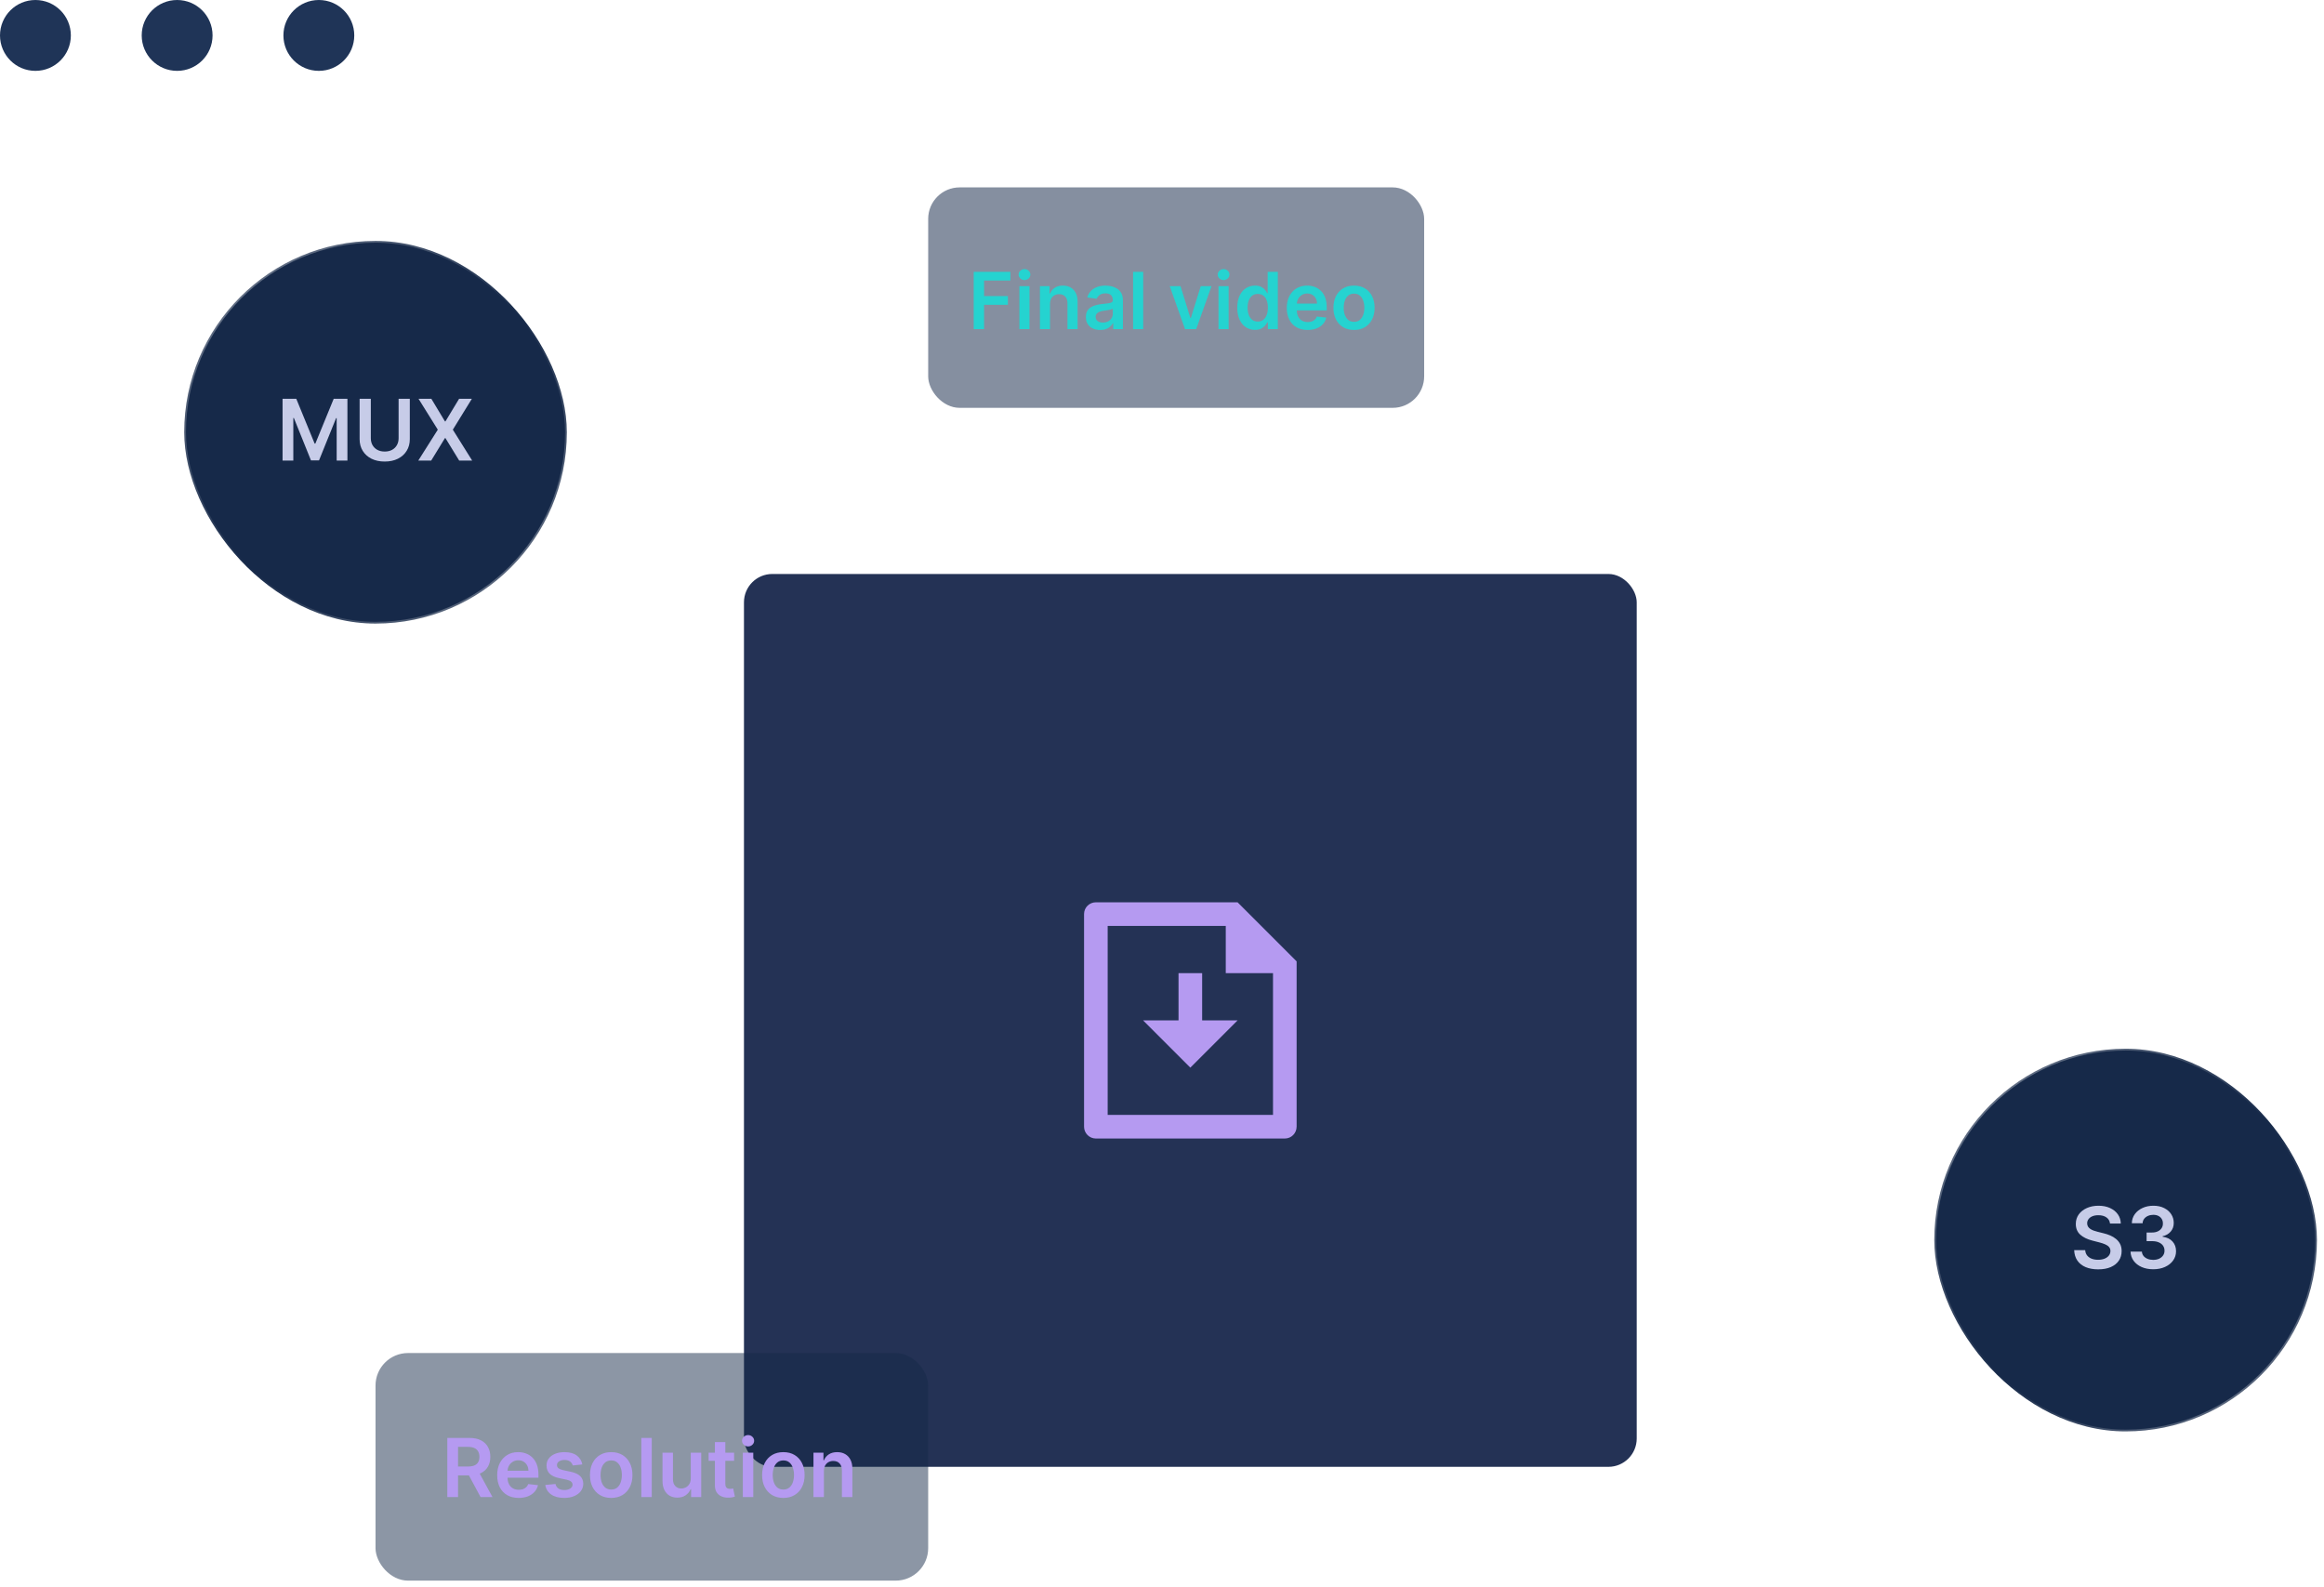 <svg width="328" height="224" viewBox="0 0 328 224" fill="none" xmlns="http://www.w3.org/2000/svg">
<path d="M80.464 83.556L84.444 84.464L83.536 88.444L79.556 87.536L80.464 83.556ZM123.813 129.642L123.575 130.082L123.813 129.642ZM269.866 103.854L270.253 103.537L269.866 103.854ZM284.381 147.324C284.202 147.534 283.887 147.56 283.676 147.381L280.246 144.469C280.035 144.29 280.01 143.975 280.188 143.764C280.367 143.553 280.683 143.528 280.893 143.706L283.942 146.295L286.531 143.246C286.71 143.035 287.025 143.01 287.236 143.188C287.447 143.367 287.472 143.683 287.294 143.893L284.381 147.324ZM82 86C82.423 85.734 82.423 85.734 82.423 85.734C82.423 85.734 82.423 85.734 82.423 85.734C82.423 85.734 82.423 85.734 82.424 85.734C82.424 85.734 82.424 85.735 82.424 85.735C82.424 85.736 82.425 85.737 82.426 85.738C82.428 85.741 82.431 85.746 82.434 85.752C82.442 85.764 82.454 85.782 82.469 85.806C82.499 85.854 82.545 85.926 82.606 86.021C82.728 86.211 82.909 86.491 83.147 86.853C83.622 87.578 84.323 88.629 85.224 89.934L84.401 90.502C83.495 89.19 82.79 88.132 82.311 87.402C82.071 87.037 81.888 86.753 81.764 86.561C81.703 86.465 81.656 86.391 81.625 86.342C81.609 86.317 81.597 86.298 81.589 86.286C81.585 86.279 81.582 86.274 81.58 86.271C81.579 86.269 81.578 86.268 81.578 86.267C81.577 86.267 81.577 86.267 81.577 86.266C81.577 86.266 81.577 86.266 81.577 86.266C81.577 86.266 81.577 86.266 81.577 86.266C81.577 86.266 81.577 86.266 82 86ZM91.197 98.13C93.086 100.592 95.227 103.267 97.57 106.007L96.81 106.657C94.454 103.901 92.301 101.212 90.403 98.739L91.197 98.13ZM104.389 113.501C106.732 115.908 109.192 118.26 111.735 120.458L111.081 121.215C108.513 118.995 106.031 116.622 103.672 114.198L104.389 113.501ZM119.745 126.599C121.171 127.546 122.608 128.419 124.052 129.203L123.575 130.082C122.102 129.282 120.639 128.393 119.192 127.432L119.745 126.599ZM124.052 129.203C125.738 130.118 127.441 130.891 129.159 131.53L128.811 132.467C127.048 131.811 125.302 131.02 123.575 130.082L124.052 129.203ZM140.081 133.895C143.763 134.172 147.503 133.975 151.284 133.395L151.436 134.383C147.591 134.973 143.774 135.176 140.006 134.892L140.081 133.895ZM162.245 130.756C165.75 129.636 169.274 128.271 172.804 126.731L173.204 127.648C169.649 129.198 166.093 130.576 162.549 131.709L162.245 130.756ZM183.024 121.856C186.366 120.143 189.701 118.337 193.018 116.497L193.503 117.372C190.18 119.214 186.835 121.026 183.48 122.746L183.024 121.856ZM202.914 110.933C206.262 109.044 209.581 107.183 212.855 105.418L213.33 106.299C210.064 108.059 206.753 109.915 203.406 111.804L202.914 110.933ZM223.008 100.253C226.599 98.562 230.123 97.081 233.561 95.905L233.885 96.852C230.491 98.012 227.002 99.478 223.434 101.158L223.008 100.253ZM244.677 93.255C248.659 92.792 252.49 92.958 256.13 93.945L255.869 94.91C252.374 93.963 248.674 93.796 244.793 94.248L244.677 93.255ZM266.224 99.377C267.615 100.575 268.958 101.957 270.253 103.537L269.479 104.17C268.219 102.632 266.915 101.292 265.572 100.135L266.224 99.377ZM270.253 103.537C271.453 105.002 272.553 106.61 273.563 108.316L272.703 108.825C271.714 107.156 270.642 105.59 269.479 104.17L270.253 103.537ZM278.4 118.826C279.747 122.559 280.814 126.358 281.652 129.904L280.679 130.134C279.847 126.616 278.791 122.855 277.459 119.166L278.4 118.826ZM283.804 141.232C284.061 142.984 284.234 144.414 284.343 145.407C284.398 145.903 284.437 146.29 284.462 146.554C284.474 146.686 284.483 146.786 284.489 146.855C284.492 146.889 284.495 146.915 284.496 146.932C284.497 146.941 284.497 146.948 284.498 146.952C284.498 146.954 284.498 146.956 284.498 146.957C284.498 146.958 284.498 146.958 284.498 146.959C284.498 146.959 284.498 146.959 284.498 146.959C284.498 146.959 284.498 146.959 284.498 146.959C284.498 146.959 284.498 146.959 284 147C283.502 147.041 283.502 147.041 283.502 147.041C283.502 147.041 283.502 147.041 283.502 147.041C283.502 147.041 283.502 147.041 283.502 147.04C283.502 147.04 283.502 147.04 283.502 147.039C283.501 147.039 283.501 147.037 283.501 147.035C283.501 147.031 283.5 147.025 283.5 147.017C283.498 147 283.496 146.975 283.493 146.942C283.487 146.876 283.478 146.778 283.466 146.648C283.442 146.39 283.403 146.008 283.349 145.516C283.241 144.534 283.069 143.116 282.815 141.376L283.804 141.232Z" fill="white" fill-opacity="0.26"/>
<rect x="105" y="81" width="126" height="126" rx="4" fill="#243255"/>
<path d="M169.667 144H174.667L168 150.667L161.333 144H166.333V137.333H169.667V144ZM173 130.667H156.333V157.333H179.667V137.333H173V130.667ZM153 128.986C153 128.073 153.746 127.333 154.664 127.333H174.667L183 135.667L183 158.988C183 159.915 182.258 160.667 181.344 160.667H154.656C153.741 160.667 153 159.908 153 159.014V128.986Z" fill="#B59AF1"/>
<rect x="26" y="34" width="54" height="54" rx="27" fill="#162949"/>
<rect x="26" y="34" width="54" height="54" rx="27" stroke="url(#paint0_linear_1_2)" stroke-opacity="0.72" stroke-width="0.5"/>
<path d="M39.88 56.273H41.815L44.406 62.597H44.508L47.099 56.273H49.034V65H47.517V59.004H47.436L45.024 64.974H43.89L41.478 58.992H41.397V65H39.88V56.273ZM56.257 56.273H57.838V61.974C57.838 62.599 57.69 63.149 57.395 63.624C57.102 64.098 56.69 64.469 56.159 64.736C55.627 65 55.007 65.132 54.297 65.132C53.584 65.132 52.961 65 52.43 64.736C51.899 64.469 51.487 64.098 51.194 63.624C50.902 63.149 50.755 62.599 50.755 61.974V56.273H52.336V61.842C52.336 62.206 52.416 62.53 52.575 62.814C52.737 63.098 52.964 63.321 53.257 63.483C53.549 63.642 53.896 63.722 54.297 63.722C54.697 63.722 55.044 63.642 55.336 63.483C55.632 63.321 55.859 63.098 56.018 62.814C56.177 62.53 56.257 62.206 56.257 61.842V56.273ZM60.877 56.273L62.799 59.469H62.867L64.798 56.273H66.6L63.911 60.636L66.643 65H64.81L62.867 61.825H62.799L60.856 65H59.032L61.789 60.636L59.066 56.273H60.877Z" fill="#C7CCE8"/>
<g filter="url(#filter0_b_1_2)">
<rect x="273" y="148" width="54" height="54" rx="27" fill="#162949"/>
<rect x="273" y="148" width="54" height="54" rx="27" stroke="url(#paint1_linear_1_2)" stroke-opacity="0.72" stroke-width="0.5"/>
<path d="M297.799 172.672C297.759 172.3 297.592 172.01 297.296 171.803C297.004 171.595 296.623 171.491 296.154 171.491C295.825 171.491 295.542 171.541 295.306 171.641C295.07 171.74 294.89 171.875 294.765 172.045C294.64 172.216 294.576 172.411 294.573 172.629C294.573 172.811 294.614 172.969 294.697 173.102C294.782 173.236 294.897 173.349 295.042 173.443C295.187 173.534 295.347 173.611 295.523 173.673C295.7 173.736 295.877 173.788 296.056 173.831L296.874 174.036C297.204 174.112 297.521 174.216 297.825 174.347C298.131 174.477 298.406 174.642 298.647 174.841C298.891 175.04 299.085 175.28 299.227 175.561C299.369 175.842 299.44 176.172 299.44 176.55C299.44 177.061 299.309 177.511 299.048 177.901C298.786 178.287 298.408 178.589 297.914 178.808C297.423 179.024 296.827 179.132 296.129 179.132C295.45 179.132 294.86 179.027 294.36 178.817C293.863 178.607 293.474 178.3 293.192 177.896C292.914 177.493 292.763 177.001 292.741 176.422H294.296C294.319 176.726 294.413 176.979 294.577 177.18C294.742 177.382 294.957 177.533 295.221 177.632C295.488 177.732 295.786 177.781 296.116 177.781C296.46 177.781 296.761 177.73 297.019 177.628C297.281 177.523 297.485 177.378 297.633 177.193C297.781 177.006 297.856 176.787 297.859 176.537C297.856 176.31 297.789 176.122 297.658 175.974C297.528 175.824 297.344 175.699 297.109 175.599C296.876 175.497 296.603 175.406 296.29 175.327L295.298 175.071C294.579 174.886 294.011 174.607 293.593 174.232C293.178 173.854 292.971 173.352 292.971 172.727C292.971 172.213 293.11 171.763 293.388 171.376C293.67 170.99 294.052 170.69 294.535 170.477C295.018 170.261 295.565 170.153 296.175 170.153C296.795 170.153 297.337 170.261 297.803 170.477C298.272 170.69 298.64 170.987 298.907 171.368C299.174 171.746 299.312 172.18 299.32 172.672H297.799ZM303.896 179.119C303.282 179.119 302.737 179.014 302.26 178.804C301.785 178.594 301.41 178.301 301.135 177.926C300.859 177.551 300.713 177.118 300.696 176.626H302.298C302.312 176.862 302.39 177.068 302.532 177.244C302.674 177.418 302.863 177.553 303.099 177.649C303.335 177.746 303.599 177.794 303.892 177.794C304.204 177.794 304.481 177.74 304.723 177.632C304.964 177.521 305.153 177.368 305.289 177.172C305.426 176.976 305.493 176.75 305.49 176.494C305.493 176.23 305.424 175.997 305.285 175.795C305.146 175.594 304.944 175.436 304.68 175.322C304.419 175.209 304.103 175.152 303.734 175.152H302.963V173.933H303.734C304.038 173.933 304.304 173.881 304.531 173.776C304.761 173.67 304.941 173.523 305.072 173.332C305.203 173.139 305.267 172.916 305.264 172.663C305.267 172.416 305.211 172.202 305.098 172.02C304.987 171.835 304.829 171.692 304.625 171.589C304.423 171.487 304.186 171.436 303.913 171.436C303.646 171.436 303.399 171.484 303.172 171.581C302.944 171.678 302.761 171.815 302.622 171.994C302.483 172.17 302.409 172.381 302.4 172.625H300.879C300.89 172.136 301.031 171.707 301.301 171.338C301.574 170.966 301.937 170.676 302.392 170.469C302.846 170.259 303.356 170.153 303.922 170.153C304.504 170.153 305.01 170.263 305.439 170.482C305.87 170.697 306.204 170.989 306.44 171.355C306.676 171.722 306.794 172.126 306.794 172.57C306.797 173.061 306.652 173.473 306.359 173.805C306.069 174.138 305.689 174.355 305.217 174.457V174.526C305.831 174.611 306.301 174.838 306.627 175.207C306.957 175.574 307.12 176.03 307.118 176.575C307.118 177.064 306.978 177.501 306.7 177.888C306.424 178.271 306.044 178.572 305.558 178.791C305.075 179.01 304.521 179.119 303.896 179.119Z" fill="#C7CCE8"/>
</g>
<g filter="url(#filter1_b_1_2)">
<rect x="131" y="26.444" width="70" height="31.111" rx="4.444" fill="#162949" fill-opacity="0.52"/>
<path d="M137.425 46.444V38.364H142.601V39.591H138.888V41.784H142.246V43.012H138.888V46.444H137.425ZM143.872 46.444V40.384H145.3V46.444H143.872ZM144.59 39.524C144.364 39.524 144.169 39.449 144.006 39.299C143.843 39.146 143.761 38.963 143.761 38.75C143.761 38.535 143.843 38.352 144.006 38.202C144.169 38.049 144.364 37.973 144.59 37.973C144.819 37.973 145.014 38.049 145.174 38.202C145.337 38.352 145.419 38.535 145.419 38.75C145.419 38.963 145.337 39.146 145.174 39.299C145.014 39.449 144.819 39.524 144.59 39.524ZM148.197 42.893V46.444H146.769V40.384H148.134V41.413H148.205C148.345 41.074 148.567 40.805 148.872 40.605C149.18 40.405 149.56 40.305 150.012 40.305C150.431 40.305 150.795 40.394 151.105 40.573C151.418 40.752 151.66 41.011 151.831 41.35C152.005 41.69 152.091 42.101 152.088 42.585V46.444H150.66V42.806C150.66 42.401 150.554 42.084 150.344 41.855C150.136 41.627 149.848 41.512 149.48 41.512C149.23 41.512 149.008 41.567 148.813 41.678C148.621 41.786 148.47 41.942 148.359 42.147C148.251 42.353 148.197 42.601 148.197 42.893ZM155.284 46.567C154.9 46.567 154.554 46.498 154.246 46.361C153.941 46.222 153.699 46.017 153.52 45.746C153.344 45.475 153.256 45.141 153.256 44.744C153.256 44.402 153.319 44.119 153.445 43.895C153.571 43.672 153.744 43.493 153.962 43.359C154.18 43.225 154.426 43.123 154.7 43.055C154.976 42.984 155.262 42.933 155.556 42.901C155.911 42.864 156.199 42.831 156.42 42.802C156.641 42.771 156.802 42.724 156.902 42.66C157.004 42.595 157.056 42.493 157.056 42.357V42.333C157.056 42.036 156.967 41.806 156.791 41.642C156.615 41.479 156.361 41.398 156.03 41.398C155.68 41.398 155.402 41.474 155.197 41.627C154.995 41.779 154.858 41.959 154.787 42.167L153.453 41.978C153.558 41.609 153.732 41.302 153.974 41.054C154.216 40.805 154.512 40.618 154.862 40.494C155.212 40.368 155.598 40.305 156.022 40.305C156.314 40.305 156.604 40.339 156.894 40.407C157.183 40.476 157.447 40.589 157.687 40.747C157.926 40.902 158.118 41.114 158.263 41.382C158.41 41.65 158.484 41.986 158.484 42.388V46.444H157.111V45.612H157.063C156.977 45.78 156.854 45.938 156.696 46.085C156.541 46.23 156.345 46.347 156.109 46.436C155.874 46.523 155.6 46.567 155.284 46.567ZM155.655 45.517C155.942 45.517 156.19 45.461 156.401 45.347C156.611 45.232 156.773 45.079 156.886 44.89C157.002 44.7 157.059 44.494 157.059 44.27V43.556C157.015 43.593 156.938 43.627 156.831 43.659C156.725 43.69 156.607 43.718 156.475 43.742C156.344 43.765 156.214 43.786 156.085 43.805C155.956 43.823 155.844 43.839 155.749 43.852C155.536 43.881 155.346 43.928 155.177 43.994C155.009 44.06 154.876 44.152 154.779 44.27C154.682 44.386 154.633 44.536 154.633 44.72C154.633 44.983 154.729 45.182 154.921 45.316C155.113 45.45 155.358 45.517 155.655 45.517ZM161.348 38.364V46.444H159.92V38.364H161.348ZM170.987 40.384L168.829 46.444H167.25L165.092 40.384H166.615L168.008 44.886H168.071L169.468 40.384H170.987ZM171.975 46.444V40.384H173.404V46.444H171.975ZM172.693 39.524C172.467 39.524 172.272 39.449 172.109 39.299C171.946 39.146 171.865 38.963 171.865 38.75C171.865 38.535 171.946 38.352 172.109 38.202C172.272 38.049 172.467 37.973 172.693 37.973C172.922 37.973 173.117 38.049 173.277 38.202C173.44 38.352 173.522 38.535 173.522 38.75C173.522 38.963 173.44 39.146 173.277 39.299C173.117 39.449 172.922 39.524 172.693 39.524ZM177.121 46.551C176.645 46.551 176.219 46.428 175.843 46.184C175.467 45.939 175.17 45.584 174.951 45.119C174.733 44.653 174.624 44.087 174.624 43.422C174.624 42.748 174.734 42.18 174.955 41.717C175.179 41.252 175.48 40.901 175.859 40.664C176.238 40.425 176.66 40.305 177.125 40.305C177.48 40.305 177.772 40.365 178.001 40.486C178.23 40.605 178.412 40.748 178.546 40.916C178.68 41.082 178.784 41.239 178.858 41.386H178.917V38.364H180.349V46.444H178.944V45.489H178.858C178.784 45.637 178.677 45.793 178.538 45.959C178.399 46.122 178.214 46.261 177.986 46.377C177.757 46.493 177.469 46.551 177.121 46.551ZM177.52 45.379C177.822 45.379 178.08 45.297 178.293 45.134C178.506 44.969 178.668 44.739 178.779 44.444C178.889 44.149 178.944 43.806 178.944 43.414C178.944 43.022 178.889 42.681 178.779 42.392C178.671 42.103 178.51 41.878 178.297 41.717C178.087 41.557 177.828 41.477 177.52 41.477C177.202 41.477 176.936 41.559 176.723 41.725C176.51 41.891 176.349 42.12 176.242 42.412C176.134 42.704 176.08 43.038 176.08 43.414C176.08 43.793 176.134 44.131 176.242 44.428C176.352 44.723 176.514 44.956 176.727 45.127C176.943 45.295 177.207 45.379 177.52 45.379ZM184.554 46.563C183.946 46.563 183.422 46.436 182.98 46.184C182.541 45.929 182.202 45.568 181.966 45.103C181.729 44.635 181.611 44.084 181.611 43.45C181.611 42.826 181.729 42.279 181.966 41.808C182.205 41.335 182.539 40.966 182.968 40.703C183.397 40.438 183.9 40.305 184.479 40.305C184.853 40.305 185.205 40.365 185.537 40.486C185.871 40.605 186.165 40.789 186.42 41.039C186.678 41.289 186.881 41.607 187.028 41.994C187.175 42.378 187.249 42.835 187.249 43.367V43.805H182.281V42.842H185.88C185.877 42.568 185.818 42.325 185.702 42.112C185.587 41.896 185.425 41.727 185.217 41.603C185.012 41.479 184.772 41.417 184.499 41.417C184.207 41.417 183.95 41.489 183.729 41.631C183.509 41.77 183.336 41.954 183.213 42.183C183.092 42.409 183.03 42.658 183.027 42.929V43.769C183.027 44.122 183.092 44.424 183.22 44.677C183.349 44.926 183.53 45.119 183.761 45.253C183.993 45.384 184.263 45.45 184.574 45.45C184.782 45.45 184.97 45.421 185.138 45.363C185.306 45.303 185.452 45.215 185.576 45.099C185.7 44.983 185.793 44.84 185.856 44.669L187.19 44.819C187.106 45.171 186.945 45.479 186.708 45.742C186.474 46.002 186.175 46.205 185.809 46.35C185.443 46.492 185.025 46.563 184.554 46.563ZM191.101 46.563C190.509 46.563 189.996 46.432 189.562 46.172C189.128 45.912 188.791 45.547 188.552 45.079C188.315 44.611 188.197 44.064 188.197 43.438C188.197 42.812 188.315 42.263 188.552 41.792C188.791 41.322 189.128 40.956 189.562 40.695C189.996 40.435 190.509 40.305 191.101 40.305C191.693 40.305 192.206 40.435 192.64 40.695C193.074 40.956 193.409 41.322 193.646 41.792C193.885 42.263 194.005 42.812 194.005 43.438C194.005 44.064 193.885 44.611 193.646 45.079C193.409 45.547 193.074 45.912 192.64 46.172C192.206 46.432 191.693 46.563 191.101 46.563ZM191.109 45.418C191.43 45.418 191.698 45.33 191.914 45.154C192.13 44.975 192.29 44.736 192.395 44.436C192.503 44.136 192.557 43.802 192.557 43.434C192.557 43.063 192.503 42.727 192.395 42.428C192.29 42.125 192.13 41.884 191.914 41.706C191.698 41.527 191.43 41.437 191.109 41.437C190.78 41.437 190.507 41.527 190.288 41.706C190.073 41.884 189.911 42.125 189.803 42.428C189.698 42.727 189.645 43.063 189.645 43.434C189.645 43.802 189.698 44.136 189.803 44.436C189.911 44.736 190.073 44.975 190.288 45.154C190.507 45.33 190.78 45.418 191.109 45.418Z" fill="#25D3D0"/>
</g>
<g filter="url(#filter2_b_1_2)">
<rect x="53" y="190.941" width="78" height="32.118" rx="4.588" fill="#162949" fill-opacity="0.49"/>
<path d="M63.134 211.265V202.922H66.262C66.903 202.922 67.441 203.034 67.875 203.256C68.312 203.479 68.642 203.791 68.865 204.193C69.091 204.593 69.203 205.058 69.203 205.591C69.203 206.125 69.089 206.59 68.861 206.984C68.636 207.375 68.303 207.677 67.863 207.892C67.423 208.104 66.883 208.21 66.242 208.21H64.014V206.955H66.038C66.413 206.955 66.72 206.903 66.959 206.8C67.198 206.694 67.374 206.541 67.488 206.34C67.605 206.136 67.663 205.887 67.663 205.591C67.663 205.295 67.605 205.042 67.488 204.833C67.372 204.621 67.194 204.461 66.955 204.352C66.716 204.241 66.407 204.185 66.03 204.185H64.645V211.265H63.134ZM67.444 207.485L69.509 211.265H67.822L65.794 207.485H67.444ZM73.209 211.387C72.582 211.387 72.04 211.257 71.584 210.996C71.131 210.732 70.782 210.36 70.537 209.88C70.293 209.396 70.171 208.827 70.171 208.173C70.171 207.529 70.293 206.965 70.537 206.479C70.784 205.99 71.129 205.61 71.572 205.338C72.014 205.064 72.534 204.927 73.132 204.927C73.518 204.927 73.882 204.989 74.224 205.114C74.569 205.236 74.873 205.426 75.136 205.684C75.402 205.942 75.611 206.271 75.763 206.67C75.915 207.066 75.992 207.539 75.992 208.087V208.54H70.863V207.546H74.578C74.575 207.263 74.514 207.012 74.395 206.792C74.275 206.569 74.108 206.394 73.894 206.267C73.682 206.139 73.435 206.075 73.152 206.075C72.851 206.075 72.586 206.149 72.358 206.295C72.13 206.439 71.952 206.629 71.824 206.865C71.7 207.099 71.636 207.356 71.633 207.635V208.503C71.633 208.867 71.7 209.179 71.833 209.44C71.966 209.698 72.152 209.896 72.391 210.035C72.63 210.17 72.909 210.238 73.23 210.238C73.444 210.238 73.638 210.208 73.812 210.149C73.986 210.086 74.137 209.995 74.264 209.876C74.392 209.756 74.488 209.608 74.554 209.432L75.93 209.586C75.844 209.95 75.678 210.268 75.433 210.54C75.192 210.808 74.882 211.018 74.505 211.167C74.127 211.314 73.695 211.387 73.209 211.387ZM82.184 206.662L80.84 206.808C80.802 206.673 80.735 206.545 80.64 206.426C80.548 206.306 80.423 206.21 80.266 206.136C80.108 206.063 79.915 206.026 79.687 206.026C79.38 206.026 79.122 206.093 78.913 206.226C78.707 206.359 78.605 206.531 78.608 206.743C78.605 206.925 78.671 207.073 78.807 207.187C78.946 207.301 79.174 207.395 79.492 207.468L80.559 207.696C81.151 207.824 81.591 208.026 81.879 208.303C82.169 208.58 82.316 208.943 82.318 209.391C82.316 209.785 82.2 210.132 81.972 210.434C81.747 210.732 81.433 210.966 81.031 211.134C80.629 211.303 80.168 211.387 79.646 211.387C78.88 211.387 78.264 211.227 77.797 210.906C77.33 210.583 77.052 210.134 76.962 209.558L78.4 209.419C78.465 209.702 78.603 209.915 78.815 210.059C79.027 210.203 79.303 210.275 79.642 210.275C79.993 210.275 80.274 210.203 80.485 210.059C80.7 209.915 80.807 209.737 80.807 209.525C80.807 209.346 80.738 209.198 80.6 209.081C80.464 208.965 80.252 208.875 79.964 208.813L78.897 208.589C78.297 208.464 77.853 208.253 77.565 207.957C77.277 207.658 77.134 207.281 77.137 206.825C77.134 206.439 77.239 206.105 77.451 205.823C77.665 205.538 77.963 205.318 78.343 205.163C78.726 205.005 79.167 204.927 79.667 204.927C80.4 204.927 80.977 205.083 81.398 205.395C81.822 205.707 82.084 206.13 82.184 206.662ZM86.263 211.387C85.653 211.387 85.123 211.252 84.675 210.984C84.227 210.715 83.879 210.339 83.632 209.855C83.388 209.372 83.266 208.807 83.266 208.161C83.266 207.515 83.388 206.948 83.632 206.462C83.879 205.976 84.227 205.599 84.675 205.33C85.123 205.061 85.653 204.927 86.263 204.927C86.874 204.927 87.404 205.061 87.852 205.33C88.3 205.599 88.646 205.976 88.891 206.462C89.138 206.948 89.261 207.515 89.261 208.161C89.261 208.807 89.138 209.372 88.891 209.855C88.646 210.339 88.3 210.715 87.852 210.984C87.404 211.252 86.874 211.387 86.263 211.387ZM86.272 210.206C86.603 210.206 86.88 210.115 87.103 209.933C87.325 209.748 87.491 209.501 87.6 209.191C87.711 208.882 87.766 208.537 87.766 208.157C87.766 207.774 87.711 207.428 87.6 207.118C87.491 206.806 87.325 206.557 87.103 206.373C86.88 206.188 86.603 206.096 86.272 206.096C85.932 206.096 85.65 206.188 85.424 206.373C85.202 206.557 85.035 206.806 84.923 207.118C84.815 207.428 84.76 207.774 84.76 208.157C84.76 208.537 84.815 208.882 84.923 209.191C85.035 209.501 85.202 209.748 85.424 209.933C85.65 210.115 85.932 210.206 86.272 210.206ZM91.988 202.922V211.265H90.513V202.922H91.988ZM97.492 208.633V205.008H98.966V211.265H97.537V210.153H97.471C97.33 210.503 97.098 210.789 96.775 211.012C96.454 211.235 96.059 211.346 95.589 211.346C95.179 211.346 94.817 211.255 94.502 211.073C94.19 210.889 93.945 210.621 93.769 210.271C93.592 209.918 93.504 209.491 93.504 208.992V205.008H94.978V208.764C94.978 209.16 95.087 209.475 95.304 209.709C95.522 209.942 95.807 210.059 96.16 210.059C96.377 210.059 96.587 210.006 96.791 209.9C96.995 209.794 97.162 209.637 97.292 209.428C97.425 209.216 97.492 208.951 97.492 208.633ZM103.607 205.008V206.149H100.01V205.008H103.607ZM100.898 203.509H102.373V209.383C102.373 209.581 102.402 209.733 102.462 209.839C102.525 209.942 102.606 210.013 102.707 210.051C102.807 210.089 102.918 210.108 103.041 210.108C103.133 210.108 103.217 210.101 103.293 210.088C103.372 210.074 103.432 210.062 103.472 210.051L103.721 211.204C103.642 211.231 103.529 211.261 103.383 211.293C103.239 211.326 103.062 211.345 102.853 211.35C102.484 211.361 102.151 211.305 101.855 211.183C101.559 211.058 101.324 210.866 101.151 210.605C100.98 210.344 100.895 210.018 100.898 209.627V203.509ZM104.84 211.265V205.008H106.315V211.265H104.84ZM105.581 204.12C105.348 204.12 105.147 204.043 104.979 203.888C104.81 203.73 104.726 203.542 104.726 203.322C104.726 203.099 104.81 202.91 104.979 202.755C105.147 202.598 105.348 202.519 105.581 202.519C105.818 202.519 106.019 202.598 106.184 202.755C106.353 202.91 106.437 203.099 106.437 203.322C106.437 203.542 106.353 203.73 106.184 203.888C106.019 204.043 105.818 204.12 105.581 204.12ZM110.56 211.387C109.949 211.387 109.42 211.252 108.971 210.984C108.523 210.715 108.176 210.339 107.929 209.855C107.684 209.372 107.562 208.807 107.562 208.161C107.562 207.515 107.684 206.948 107.929 206.462C108.176 205.976 108.523 205.599 108.971 205.33C109.42 205.061 109.949 204.927 110.56 204.927C111.171 204.927 111.701 205.061 112.149 205.33C112.597 205.599 112.943 205.976 113.187 206.462C113.435 206.948 113.558 207.515 113.558 208.161C113.558 208.807 113.435 209.372 113.187 209.855C112.943 210.339 112.597 210.715 112.149 210.984C111.701 211.252 111.171 211.387 110.56 211.387ZM110.568 210.206C110.9 210.206 111.177 210.115 111.399 209.933C111.622 209.748 111.788 209.501 111.896 209.191C112.007 208.882 112.063 208.537 112.063 208.157C112.063 207.774 112.007 207.428 111.896 207.118C111.788 206.806 111.622 206.557 111.399 206.373C111.177 206.188 110.9 206.096 110.568 206.096C110.229 206.096 109.946 206.188 109.721 206.373C109.498 206.557 109.331 206.806 109.22 207.118C109.111 207.428 109.057 207.774 109.057 208.157C109.057 208.537 109.111 208.882 109.22 209.191C109.331 209.501 109.498 209.748 109.721 209.933C109.946 210.115 110.229 210.206 110.568 210.206ZM116.284 207.599V211.265H114.81V205.008H116.219V206.071H116.292C116.436 205.721 116.666 205.443 116.981 205.236C117.298 205.03 117.691 204.927 118.158 204.927C118.59 204.927 118.966 205.019 119.286 205.204C119.609 205.388 119.859 205.656 120.036 206.006C120.215 206.356 120.303 206.781 120.3 207.281V211.265H118.826V207.509C118.826 207.091 118.717 206.764 118.5 206.527C118.286 206.291 117.988 206.173 117.608 206.173C117.35 206.173 117.121 206.23 116.92 206.344C116.721 206.455 116.565 206.617 116.451 206.829C116.34 207.041 116.284 207.297 116.284 207.599Z" fill="#B59AF1"/>
</g>
<circle cx="5" cy="5" r="5" fill="#1F3457"/>
<circle cx="25" cy="5" r="5" fill="#1F3457"/>
<circle cx="45" cy="5" r="5" fill="#1F3457"/>
<defs>
<filter id="filter0_b_1_2" x="249.75" y="124.75" width="100.5" height="100.5" filterUnits="userSpaceOnUse" color-interpolation-filters="sRGB">
<feFlood flood-opacity="0" result="BackgroundImageFix"/>
<feGaussianBlur in="BackgroundImageFix" stdDeviation="11.5"/>
<feComposite in2="SourceAlpha" operator="in" result="effect1_backgroundBlur_1_2"/>
<feBlend mode="normal" in="SourceGraphic" in2="effect1_backgroundBlur_1_2" result="shape"/>
</filter>
<filter id="filter1_b_1_2" x="117.667" y="13.111" width="96.667" height="57.778" filterUnits="userSpaceOnUse" color-interpolation-filters="sRGB">
<feFlood flood-opacity="0" result="BackgroundImageFix"/>
<feGaussianBlur in="BackgroundImageFix" stdDeviation="6.667"/>
<feComposite in2="SourceAlpha" operator="in" result="effect1_backgroundBlur_1_2"/>
<feBlend mode="normal" in="SourceGraphic" in2="effect1_backgroundBlur_1_2" result="shape"/>
</filter>
<filter id="filter2_b_1_2" x="39.235" y="177.176" width="105.529" height="59.647" filterUnits="userSpaceOnUse" color-interpolation-filters="sRGB">
<feFlood flood-opacity="0" result="BackgroundImageFix"/>
<feGaussianBlur in="BackgroundImageFix" stdDeviation="6.882"/>
<feComposite in2="SourceAlpha" operator="in" result="effect1_backgroundBlur_1_2"/>
<feBlend mode="normal" in="SourceGraphic" in2="effect1_backgroundBlur_1_2" result="shape"/>
</filter>
<linearGradient id="paint0_linear_1_2" x1="33.044" y1="37.228" x2="76.772" y2="84.772" gradientUnits="userSpaceOnUse">
<stop stop-color="white" stop-opacity="0.5"/>
<stop offset="0.51" stop-color="white" stop-opacity="0"/>
<stop offset="1" stop-color="white" stop-opacity="0.5"/>
</linearGradient>
<linearGradient id="paint1_linear_1_2" x1="280.043" y1="151.228" x2="323.772" y2="198.772" gradientUnits="userSpaceOnUse">
<stop stop-color="white" stop-opacity="0.5"/>
<stop offset="0.51" stop-color="white" stop-opacity="0"/>
<stop offset="1" stop-color="white" stop-opacity="0.5"/>
</linearGradient>
</defs>
</svg>
